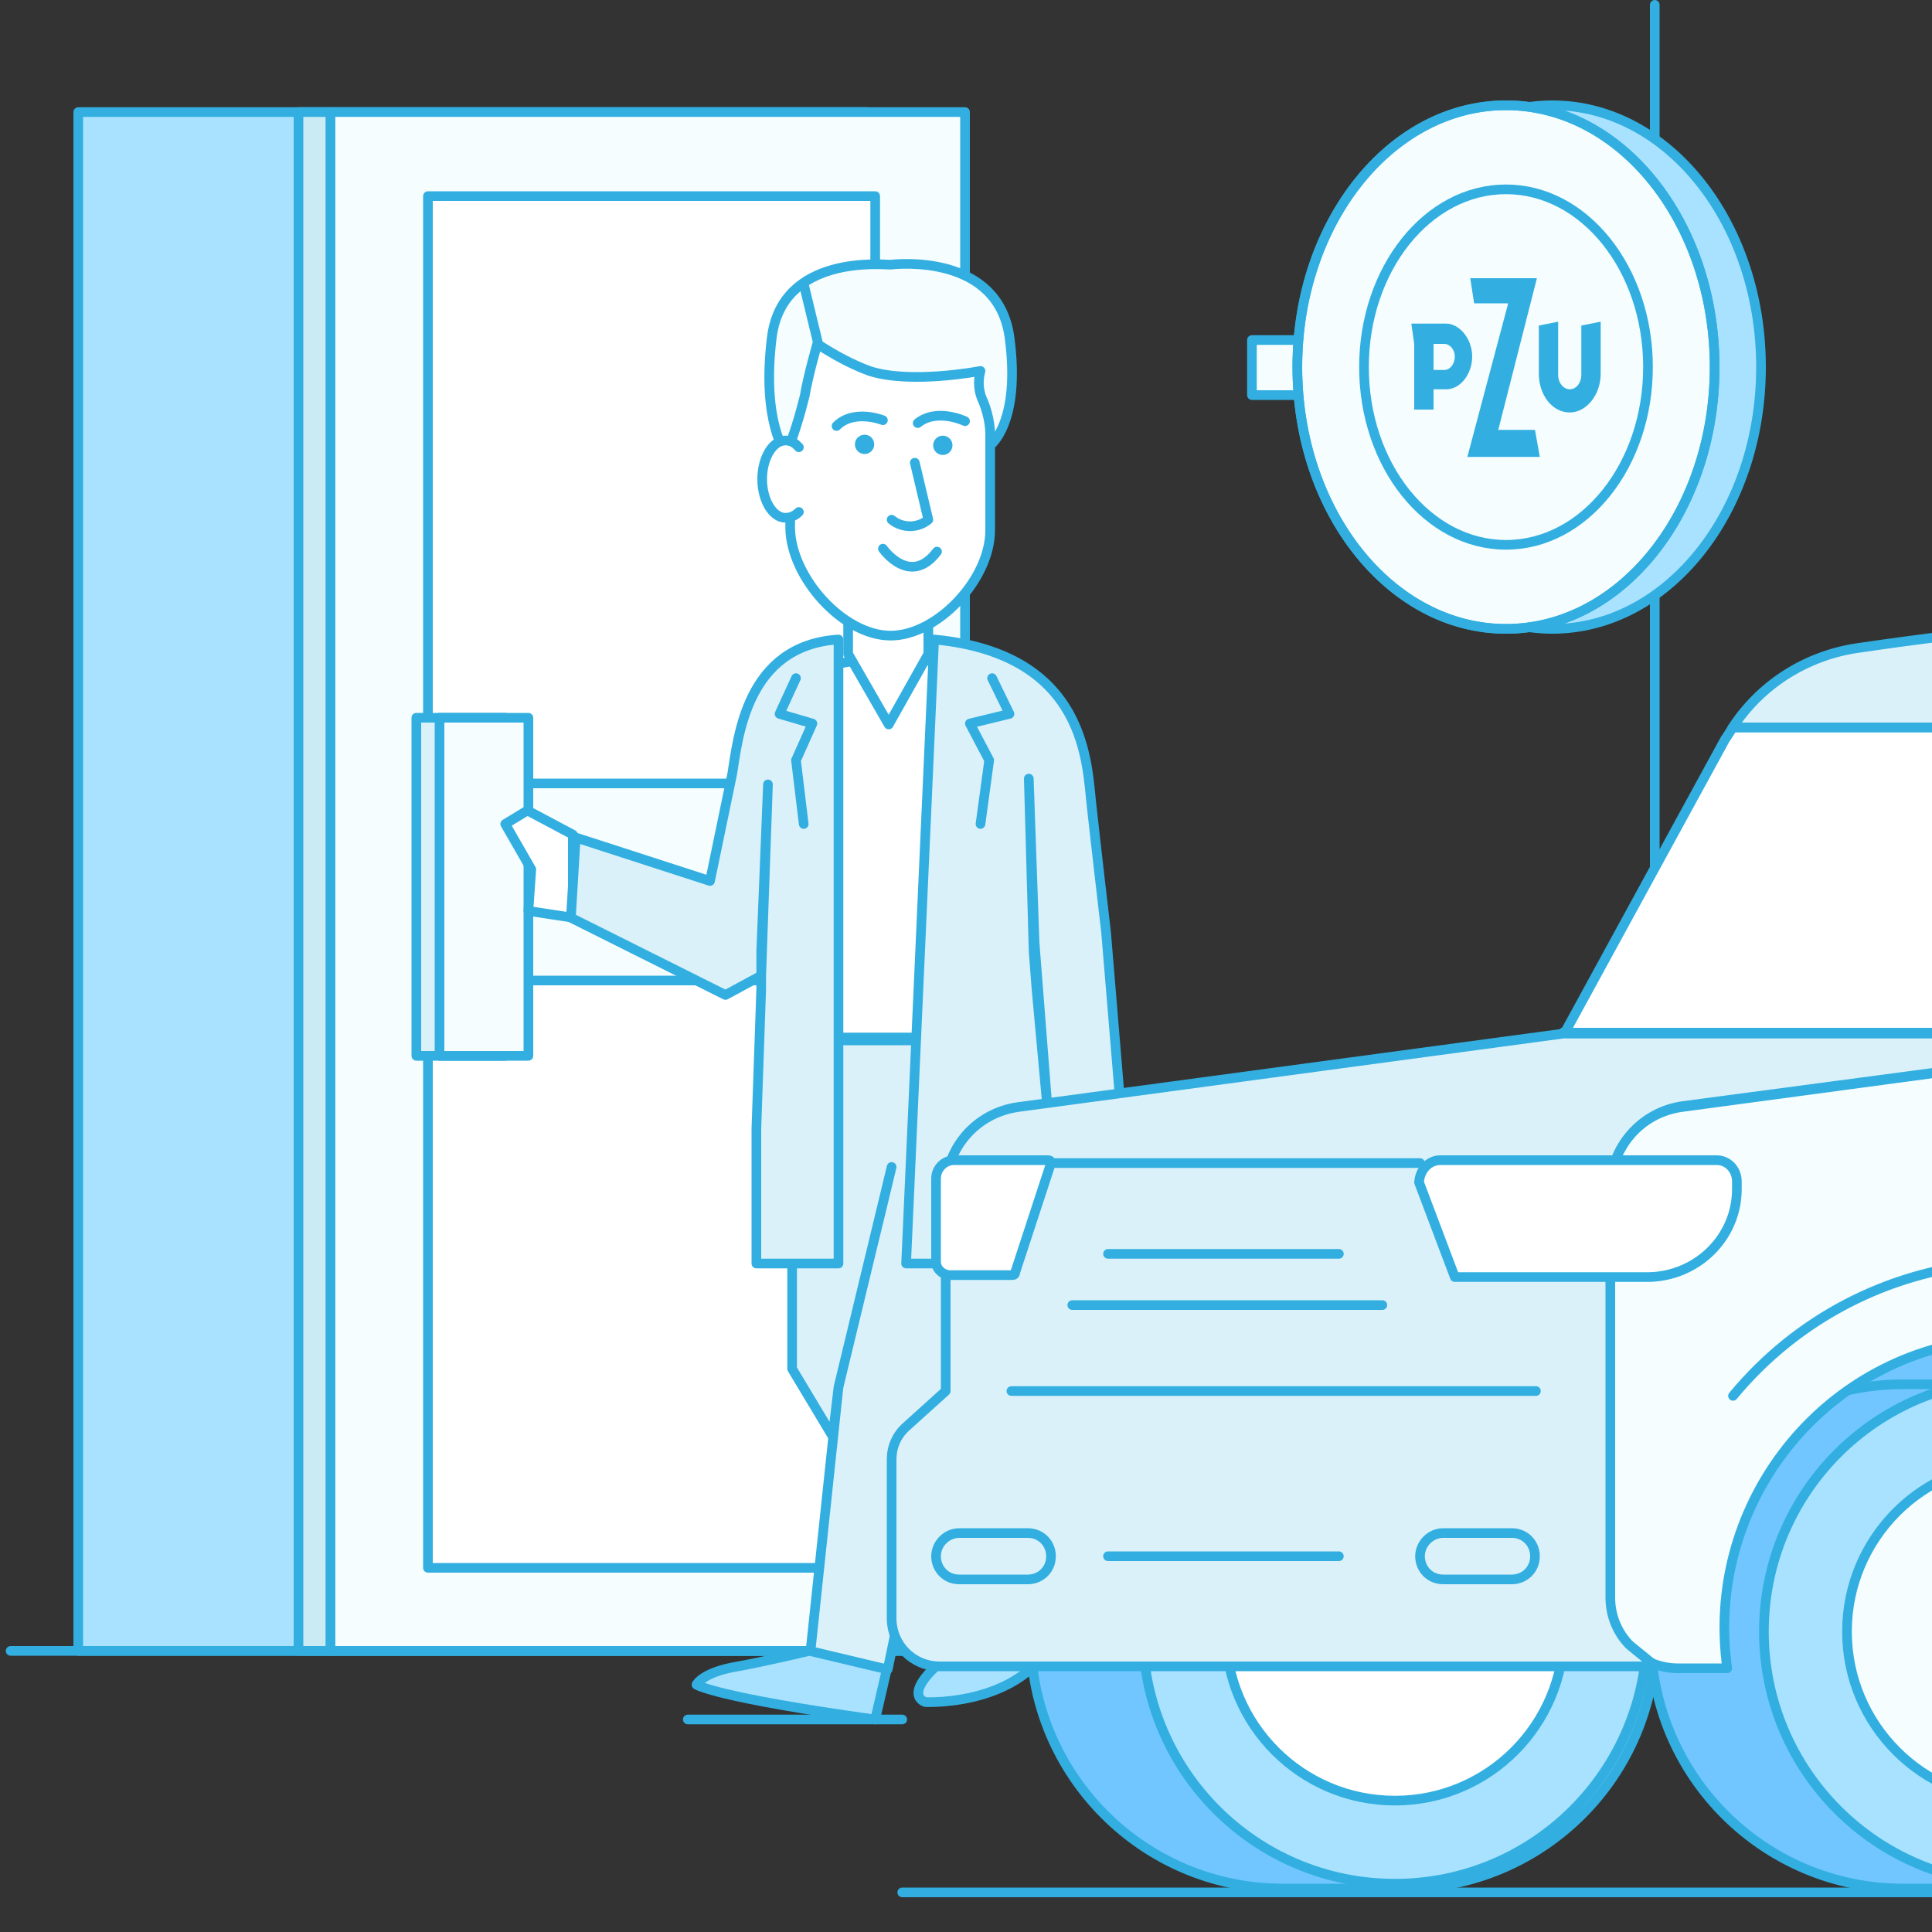 <?xml version="1.0" encoding="utf-8"?>
<!-- Generator: Adobe Illustrator 22.0.1, SVG Export Plug-In . SVG Version: 6.00 Build 0)  -->
<svg version="1.1" xmlns="http://www.w3.org/2000/svg" xmlns:xlink="http://www.w3.org/1999/xlink" x="0px" y="0px"
	 viewBox="0 0 200 200" style="enable-background:new 0 0 200 200;" xml:space="preserve">
<rect x="0" y="0" width="200" height="200" fill="#333333" stroke="none"/>
<style type="text/css">
	.st0{fill:none;stroke:#32AFE0;stroke-linecap:round;stroke-linejoin:round;}
	.st1{fill:#A9E2FF;stroke:#32AFE0;stroke-linecap:round;stroke-linejoin:round;}
	.st2{fill:#F5FDFF;stroke:#32AFE0;stroke-linecap:round;stroke-linejoin:round;}
	.st3{fill:#FFFFFF;stroke:#32AFE0;stroke-linecap:round;stroke-linejoin:round;}
	.st4{fill:#CBEBF4;stroke:#32AFE0;stroke-linecap:round;stroke-linejoin:round;}
	.st5{fill:#DBF1FA;stroke:#32AFE0;stroke-linecap:round;stroke-linejoin:round;}
	.st6{fill:#32AFE0;}
	.st7{clip-path:url(#SVGID_2_);}
	.st8{fill:#71C6FF;stroke:#32AFE0;stroke-linecap:round;stroke-linejoin:round;}
</style>
<g id="Layer_1">
	<title>1045</title>
	<line class="st0" x1="71.2" y1="178" x2="93.4" y2="178"/>
	<polyline class="st0" points="1.1,170.9 171.3,170.9 171.3,0.5 	"/>
	<line class="st0" x1="172.2" y1="134.4" x2="198.5" y2="134.4"/>
	<rect x="8.1" y="11.6" class="st1" width="81.7" height="159.3"/>
	<rect x="34.2" y="11.6" class="st2" width="65.7" height="159.3"/>
	<rect x="44.3" y="101.5" class="st3" width="46.3" height="60.8"/>
	<rect x="44.3" y="20.3" class="st3" width="46.3" height="60.8"/>
	<rect x="30.9" y="11.6" class="st4" width="3.3" height="159.3"/>
	<rect x="43.1" y="74.3" class="st5" width="9.2" height="35"/>
	<rect x="45.5" y="74.3" class="st2" width="9.2" height="35"/>
	<path class="st1" d="M109.9,167.2l-3-4.4l-6.9,4.6c-0.3,1.6-1,3.2-2.2,4.3c-4.6,3.8-2,4.5-2,4.5S107.8,176.8,109.9,167.2z"/>
	<path class="st5" d="M93,137.8l13.7,26.3c0,0,0.3,1.6-2.5,2.8c-1.3,0.7-2.8,0.8-4.2,0.4l-14.8-24.5"/>
	<polygon class="st3" points="54.6,83.9 59.3,86.4 59.3,89.9 59.3,95 54.7,94.3 55,90 52.3,85.3 	"/>
	<rect x="85.8" y="107.6" class="st5" width="11.9" height="22.1"/>
	<polygon class="st5" points="91.9,172.8 83.8,171.9 86.8,143.6 92.3,120.8 91.2,125.4 90.3,129.1 86.8,143.6 86.2,148.7 82,141.7 
		82,107.7 106.7,107.7 104.9,124.7 97.7,144.8 	"/>
	<path class="st1" d="M90.6,178l1.2-5.2l-8-1.9c0,0-5.1,1.2-7.4,1.6c-3.7,0.6-4.3,1.9-4.3,1.9S74,175.7,90.6,178z"/>
	<polygon class="st3" points="100.5,107.4 83.3,107.4 83.3,69.3 92.6,67.7 100.5,69.3 	"/>
	<polygon class="st3" points="96.1,67.7 92,75 87.8,67.7 87.8,61.9 96.1,61.9 	"/>
	<path class="st5" d="M86.8,66.2v64.6h-8.5v-14l0.5-14.4v-3.9l0.7-17.3L78.8,101l-3.7,2l-16-8l0.5-8.3l13.9,4.5
		c0,0,1.6-7.7,2.3-11.1C76.4,76.5,77.2,66.8,86.8,66.2z"/>
	<path class="st5" d="M96.7,66.2l-2.9,64.6h17.1l-2.4-15.3l-1.2-13.1l-0.3-3.9l-0.5-17.9l0.6,17l1.4,17.9l7.7,1.5l-1.7-20.5
		c0,0-1.1-9.4-1.5-13.1C112.5,79.2,112.6,67.7,96.7,66.2z"/>
	<polyline class="st0" points="82.4,70.2 80.7,73.9 84.1,74.9 82.4,78.7 83.2,85.3 	"/>
	<polyline class="st0" points="102.7,70.2 104.5,73.9 100.4,74.9 102.4,78.7 101.5,85.3 	"/>
	<polygon class="st3" points="109,115.4 107.7,118.6 108.9,123.6 107.8,126.2 114.3,125.2 115.2,122.9 114.2,117.1 	"/>
	<path class="st3" d="M92.2,65.8L92.2,65.8c4.8,0,10.3-5.8,10.3-10.9V39.8c0.1-5.3-4-9.6-9.3-9.8h-2.1c-5.2,0.2-9.4,4.5-9.3,9.8
		v14.9C81.9,59.8,87.3,65.8,92.2,65.8z"/>
	<circle class="st6" cx="97.6" cy="46.1" r="1"/>
	<circle class="st6" cx="89.5" cy="46" r="1"/>
	<path class="st0" d="M99.9,43.6c0,0-2.9-1.4-4.9,0.2"/>
	<path class="st0" d="M86.6,44.1c1.8-1.8,4.8-0.6,4.8-0.6"/>
	<path class="st0" d="M97,57.1c-2.8,3.7-5.6-0.3-5.6-0.3"/>
	<path class="st0" d="M92.3,53.8c1.1,0.9,2.7,0.9,3.8,0l-1.4-5.9"/>
	<path class="st2" d="M79.9,34.9c1.1-8.6,11.5-7.5,12.3-7.5c0.8-0.1,11.1-1.1,12.3,7.5c1.2,8.9-2,11.2-2,11.2c0.1-1.5-0.1-3-0.7-4.5
		c-0.5-1-0.6-2.1-0.3-3.2c0,0-7.2,1.4-11.5,0c-1.9-0.7-3.7-1.7-5.4-2.8l0,0c0,0-1,3.5-1.3,5.4c-0.5,2-1.1,4-1.9,6
		C81.4,47,78.8,43.8,79.9,34.9z"/>
	<path class="st3" d="M82.7,46.3l-0.2-0.2c-0.3-0.3-0.7-0.5-1.2-0.5c-1.3,0-2.4,1.8-2.4,4s1.1,4,2.4,4c0.5,0,1-0.2,1.4-0.6"/>
	<line class="st0" x1="83.2" y1="29.4" x2="84.7" y2="35.6"/>
	<rect x="129.6" y="35.2" class="st2" width="9.2" height="5.7"/>
	<ellipse class="st1" cx="160.7" cy="38" rx="21.6" ry="27.1"/>
	<ellipse class="st2" cx="155.9" cy="38" rx="21.6" ry="27.1"/>
	<g>
		<defs>
			<rect id="SVGID_1_" x="0.4" y="1" width="200" height="200"/>
		</defs>
		<clipPath id="SVGID_2_">
			<use xlink:href="#SVGID_1_"  style="overflow:visible;"/>
		</clipPath>
		<g class="st7">
			<line class="st0" x1="93.4" y1="195.9" x2="389.5" y2="195.9"/>
			<path class="st5" d="M262,106.8l109.5,0.2l-29.9-38.6c-64-11.6-126.4-4.7-149.4-1.3c-5.3,0.8-10,3.8-12.9,8.3H262V106.8z"/>
			<path class="st3" d="M162.1,106.7l-0.3,0.2h68.9l0.2-0.2H262V75.3h-82.6c-0.3,0.4-0.5,0.8-0.8,1.2L162.1,106.7z"/>
			<path class="st8" d="M144.5,143.3h-0.4h-0.4h-0.4h-0.4h-0.4h-0.4h-0.4h-0.4H141h-0.4h-0.4h-0.4h-0.4h-0.4h-0.4h-0.4H138h-0.4
				h-0.4h-0.4h-0.4h-0.4h3.9h-0.4h-0.4h-0.4h-0.4h-0.4h-0.4h-0.4H137h-0.4h-0.4h-0.4h-0.4h-0.4h-0.4h-0.4H134h-0.4h-0.4h-0.4
				c-14.4,0-26.1,11.7-26.1,26.1c0,14.4,11.7,26.1,26.1,26.1c0,0,0,0,0,0h0.4h0.4h0.4h0.4h0.4h0.4h0.4h0.4h0.4h0.4h0.4h0.4h0.4h0.4
				h0.4h0.4h0.4h0.4h0.4h-3.9h0.4h0.4h0.4h0.4h0.4h0.4h0.4h0.4h0.4h0.4h0.4h0.4h0.4h0.4h0.4h0.4h0.4h0.4h0.4h0.4h0.4h0.4
				c14.4,0,26.1-11.7,26.1-26.1C170.5,154.9,158.9,143.3,144.5,143.3z"/>
			<circle class="st1" cx="144.4" cy="168.9" r="26.1"/>
			<circle class="st3" cx="144.4" cy="168.9" r="17.5"/>
			<path class="st8" d="M208.9,136.8c-20.3,0-36.7,16-36.7,35.8h73.5C245.6,152.8,229.1,136.8,208.9,136.8z"/>
			<path class="st8" d="M208.8,143.3h-0.4H208h-0.4h-0.4h-0.4h-0.4h-0.4h-0.4h-0.4h-0.4h-0.4h-0.4h-0.4h-0.4H203h-0.4h-0.4h-0.4
				h-0.4h-0.4h-0.4h-0.4h3.9h-0.4h-0.4h-0.4h-0.4h-0.4H202h-0.4h-0.4h-0.4h-0.4h-0.4h-0.4h-0.4H199h-0.4h-0.4h-0.4h-0.4h-0.4
				c-14.4,0-26.1,11.7-26.1,26.1s11.7,26.1,26.1,26.1c0,0,0,0,0,0h0.4h0.4h0.4h0.4h0.4h0.4h0.4h0.4h0.4h0.4h0.4h0.4h0.4h0.4h0.4h0.4
				h0.4h0.4h0.4h-3.9h0.4h0.4h0.4h0.4h0.4h0.4h0.4h0.4h0.4h0.4h0.4h0.4h0.4h0.4h0.4h0.4h0.4h0.4h0.4h0.4h0.4h0.4
				c14.4,0,26.1-11.7,26.1-26.1C234.8,154.9,223.2,143.3,208.8,143.3z"/>
			<circle class="st1" cx="208.7" cy="168.9" r="26.1"/>
			<circle class="st2" cx="208.7" cy="168.9" r="17.5"/>
			<path class="st2" d="M354.4,74L354.4,74c-2.3-2.6-5.4-4.4-8.8-5c-39.4-7.5-70-4.6-84.5-2.2c-5.7,0.9-10.6,4.4-13.4,9.4
				l-16.9,30.6l-0.2,0.2l-56.5,7.6c-4.3,0.6-7.5,4.2-7.5,8.6v42.4c0,3.9,3.2,7.1,7.1,7.1h5.1c-2.3-16.4,9.1-31.6,25.5-33.9
				c16.4-2.3,31.6,9.1,33.9,25.5c0.4,2.8,0.4,5.6,0,8.4H312c-2.3-16.4,9.1-31.6,25.5-33.9c16.4-2.3,31.6,9.1,33.9,25.5
				c0.4,2.8,0.4,5.6,0,8.4h8.9c2.7,0,4.8-2.2,4.8-4.8v0v-24.6c0-5.2-3.7-9.3-3.7-9.3v-16.4c0-6.6-2.3-13-6.6-18.1
				c-0.4-0.4-0.6-0.7-0.6-0.7L354.4,74z"/>
			<path class="st5" d="M166.7,123.1L166.7,123.1c0-4.3,3.2-8,7.5-8.6l56.5-7.5h-68.9l-56.4,7.6c-4.3,0.6-7.5,4.2-7.5,8.6l0,0V144
				l-4.1,3.7c-1,0.9-1.5,2.1-1.5,3.4v16.4c0,2.8,2.2,5,5,5h74.1l-2.7-2.2c-1.3-1.3-2-3.1-2-4.9L166.7,123.1z"/>
			<path class="st3" d="M108.5,120.1h-9.7c-1.1,0-1.9,0.9-1.9,1.9c0,0,0,0,0,0v8.6c0,0.8,0.7,1.4,1.5,1.4h6.4c0.2,0,0.3-0.1,0.3-0.3
				l0,0l3.7-11.3C108.8,120.2,108.7,120.1,108.5,120.1z"/>
			<path class="st3" d="M149.1,120.1h28.6c1.2,0,2.1,1,2.1,2.2v0.8c0,5-4.1,9-9.1,9.1h-20.1l-3.7-9.8C147,121,148,120.1,149.1,120.1
				z"/>
			<line class="st0" x1="108.8" y1="120.4" x2="147" y2="120.4"/>
			<line class="st0" x1="104.7" y1="144" x2="159" y2="144"/>
			<line class="st0" x1="114.7" y1="129.8" x2="138.6" y2="129.8"/>
			<line class="st0" x1="114.7" y1="161.1" x2="138.6" y2="161.1"/>
			<line class="st0" x1="111" y1="135.1" x2="143.1" y2="135.1"/>
			<path class="st0" d="M179.4,144.5c13.5-16.3,37.6-18.5,53.8-5.1c0.5,0.4,1.1,0.9,1.6,1.4"/>
			<line class="st0" x1="248" y1="75.3" x2="179.4" y2="75.3"/>
			<path class="st0" d="M99.3,158.7h7.1c1.4,0,2.4,1.1,2.4,2.4v0c0,1.4-1.1,2.4-2.4,2.4h-7.1c-1.4,0-2.4-1.1-2.4-2.4v0
				C96.9,159.8,98,158.7,99.3,158.7z"/>
			<path class="st0" d="M149.4,158.7h7.1c1.4,0,2.4,1.1,2.4,2.4v0c0,1.4-1.1,2.4-2.4,2.4h-7.1c-1.4,0-2.4-1.1-2.4-2.4v0
				C147,159.8,148.1,158.7,149.4,158.7z"/>
		</g>
	</g>
</g>
<g id="Warstwa_2">
	<ellipse class="st0" cx="155.9" cy="38" rx="21.6" ry="27.1"/>
	<ellipse class="st0" cx="155.9" cy="38" rx="14.7" ry="18.4"/>
	<polygon class="st6" points="155.1,44.5 155.1,44.5 159.1,28.8 152.2,28.8 152.6,31.4 156.1,31.4 156.1,31.5 151.9,47.3 
		159.4,47.3 158.9,44.5 	"/>
	<path class="st6" d="M149.7,33.5h-3.6l0.3,2.1v6.8h2v-2.1h0c0,0,1.2,0,1.3,0c1.5,0,2.7-1.6,2.7-3.4
		C152.4,35.1,151.1,33.5,149.7,33.5z M149.5,38.3c0,0-1.1,0-1.1,0h0v-2.7h0c0,0,1.1,0,1.1,0c0.6,0,1.1,0.6,1.1,1.3
		C150.6,37.7,150.1,38.3,149.5,38.3z"/>
	<path class="st6" d="M163.7,38.8c0,0.8-0.5,1.5-1.2,1.5c-0.6,0-1.2-0.6-1.2-1.5c0-0.1,0-5,0-5.5l-2,0.4v5c0,2.2,1.4,4,3.2,4
		c1.7,0,3.2-1.8,3.2-4v-5.4l-2,0.4C163.7,34.1,163.7,38.8,163.7,38.8z"/>
</g>
</svg>

